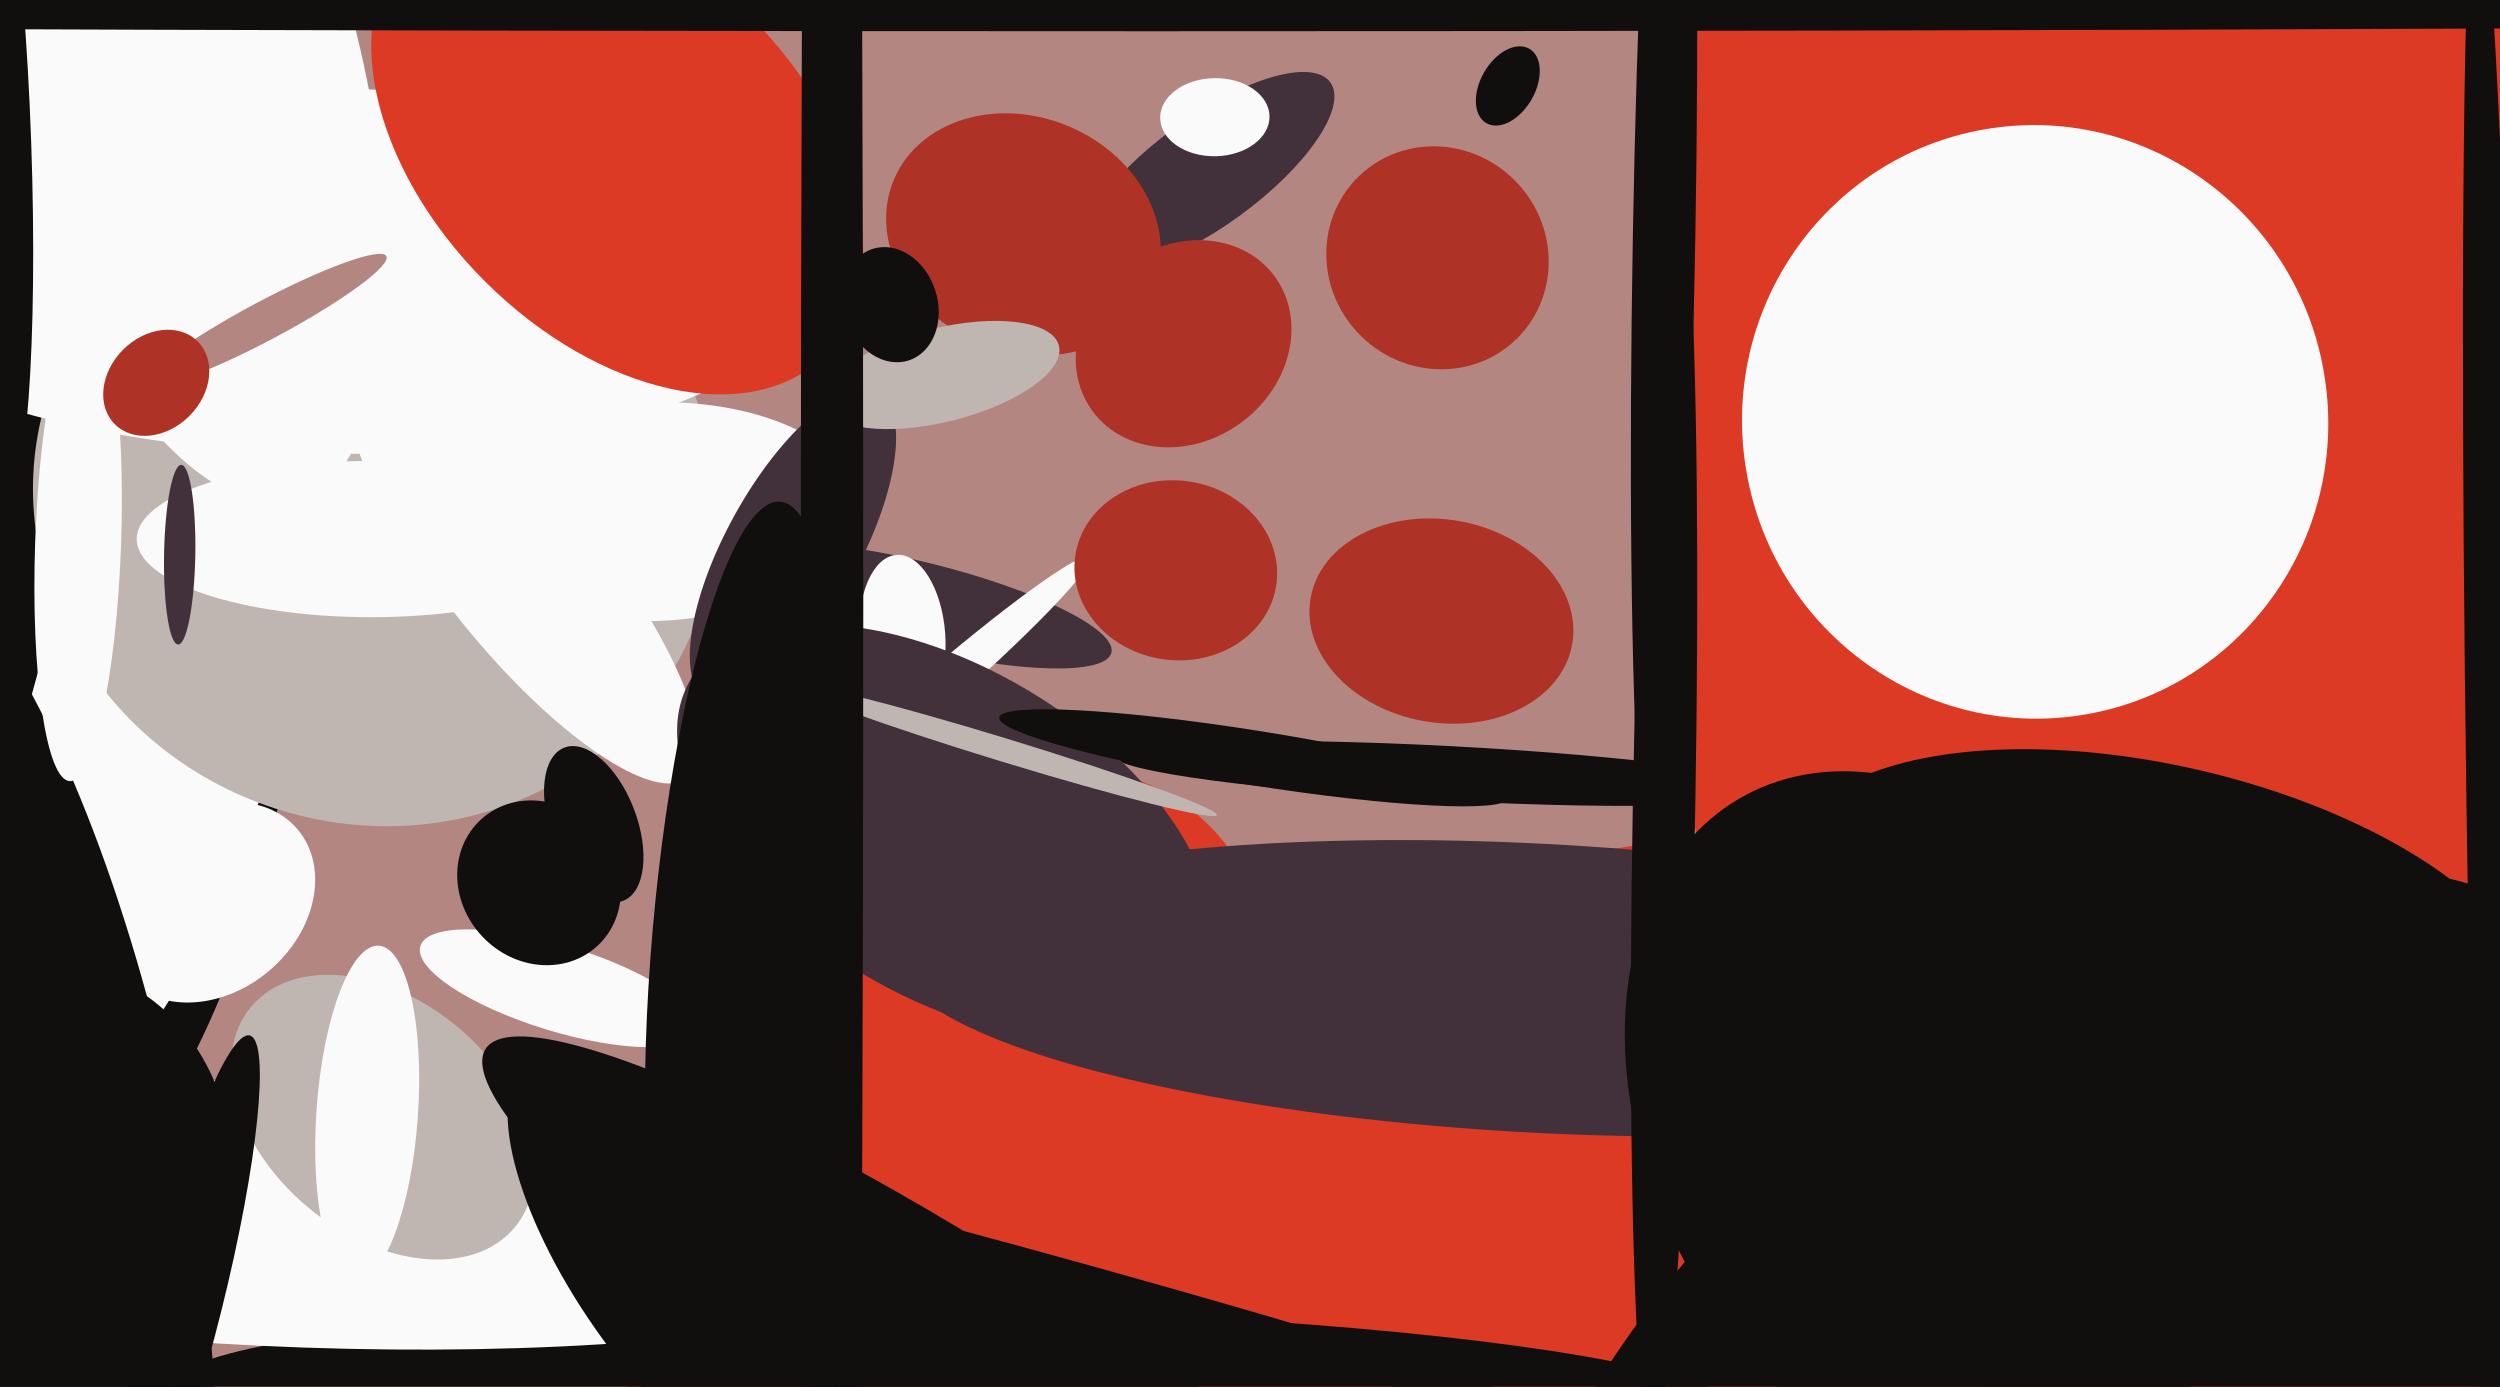 <svg xmlns="http://www.w3.org/2000/svg" width="640px" height="355px">
  <rect width="640" height="355" fill="rgb(180,134,130)"/>
  <ellipse cx="21" cy="187" rx="129" ry="53" transform="rotate(100,21,187)" fill="rgb(16,15,13)"/>
  <ellipse cx="41" cy="179" rx="32" ry="108" transform="rotate(16,41,179)" fill="rgb(251,250,250)"/>
  <ellipse cx="450" cy="567" rx="349" ry="390" transform="rotate(68,450,567)" fill="rgb(220,58,37)"/>
  <ellipse cx="245" cy="359" rx="202" ry="24" transform="rotate(1,245,359)" fill="rgb(16,15,13)"/>
  <ellipse cx="369" cy="159" rx="26" ry="34" transform="rotate(100,369,159)" fill="rgb(174,51,38)"/>
  <ellipse cx="96" cy="128" rx="83" ry="88" transform="rotate(108,96,128)" fill="rgb(191,182,178)"/>
  <ellipse cx="79" cy="311" rx="172" ry="34" transform="rotate(2,79,311)" fill="rgb(251,250,250)"/>
  <ellipse cx="371" cy="198" rx="7" ry="86" transform="rotate(93,371,198)" fill="rgb(16,15,13)"/>
  <ellipse cx="549" cy="74" rx="124" ry="290" transform="rotate(3,549,74)" fill="rgb(220,58,37)"/>
  <ellipse cx="249" cy="268" rx="83" ry="64" transform="rotate(140,249,268)" fill="rgb(220,58,37)"/>
  <ellipse cx="394" cy="253" rx="37" ry="165" transform="rotate(93,394,253)" fill="rgb(66,49,58)"/>
  <ellipse cx="236" cy="155" rx="50" ry="11" transform="rotate(14,236,155)" fill="rgb(66,49,58)"/>
  <ellipse cx="426" cy="61" rx="165" ry="8" transform="rotate(91,426,61)" fill="rgb(16,15,13)"/>
  <ellipse cx="309" cy="44" rx="39" ry="14" transform="rotate(144,309,44)" fill="rgb(66,49,58)"/>
  <ellipse cx="78" cy="69" rx="47" ry="128" transform="rotate(92,78,69)" fill="rgb(251,250,250)"/>
  <ellipse cx="231" cy="163" rx="11" ry="21" transform="rotate(176,231,163)" fill="rgb(251,250,250)"/>
  <ellipse cx="54" cy="231" rx="29" ry="23" transform="rotate(140,54,231)" fill="rgb(251,250,250)"/>
  <ellipse cx="42" cy="10" rx="48" ry="123" transform="rotate(164,42,10)" fill="rgb(251,250,250)"/>
  <ellipse cx="158" cy="38" rx="48" ry="75" transform="rotate(135,158,38)" fill="rgb(220,58,37)"/>
  <ellipse cx="0" cy="295" rx="46" ry="159" transform="rotate(168,0,295)" fill="rgb(16,15,13)"/>
  <ellipse cx="368" cy="66" rx="29" ry="28" transform="rotate(47,368,66)" fill="rgb(174,51,38)"/>
  <ellipse cx="167" cy="131" rx="28" ry="53" transform="rotate(88,167,131)" fill="rgb(251,250,250)"/>
  <ellipse cx="134" cy="147" rx="67" ry="20" transform="rotate(51,134,147)" fill="rgb(251,250,250)"/>
  <ellipse cx="143" cy="253" rx="11" ry="37" transform="rotate(107,143,253)" fill="rgb(251,250,250)"/>
  <ellipse cx="236" cy="180" rx="57" ry="5" transform="rotate(139,236,180)" fill="rgb(251,250,250)"/>
  <ellipse cx="262" cy="60" rx="30" ry="36" transform="rotate(113,262,60)" fill="rgb(174,51,38)"/>
  <ellipse cx="528" cy="384" rx="194" ry="113" transform="rotate(133,528,384)" fill="rgb(16,15,13)"/>
  <ellipse cx="303" cy="88" rx="25" ry="29" transform="rotate(53,303,88)" fill="rgb(174,51,38)"/>
  <ellipse cx="639" cy="243" rx="276" ry="7" transform="rotate(89,639,243)" fill="rgb(16,15,13)"/>
  <ellipse cx="238" cy="319" rx="6" ry="166" transform="rotate(105,238,319)" fill="rgb(16,15,13)"/>
  <ellipse cx="98" cy="286" rx="30" ry="44" transform="rotate(130,98,286)" fill="rgb(191,182,178)"/>
  <ellipse cx="-1" cy="319" rx="58" ry="75" transform="rotate(25,-1,319)" fill="rgb(16,15,13)"/>
  <ellipse cx="94" cy="285" rx="13" ry="43" transform="rotate(4,94,285)" fill="rgb(251,250,250)"/>
  <ellipse cx="152" cy="211" rx="21" ry="11" transform="rotate(69,152,211)" fill="rgb(16,15,13)"/>
  <ellipse cx="493" cy="290" rx="70" ry="98" transform="rotate(152,493,290)" fill="rgb(16,15,13)"/>
  <ellipse cx="242" cy="213" rx="42" ry="76" transform="rotate(121,242,213)" fill="rgb(66,49,58)"/>
  <ellipse cx="386" cy="22" rx="11" ry="7" transform="rotate(120,386,22)" fill="rgb(16,15,13)"/>
  <ellipse cx="321" cy="194" rx="66" ry="7" transform="rotate(9,321,194)" fill="rgb(16,15,13)"/>
  <ellipse cx="173" cy="326" rx="25" ry="66" transform="rotate(145,173,326)" fill="rgb(16,15,13)"/>
  <ellipse cx="203" cy="140" rx="17" ry="45" transform="rotate(29,203,140)" fill="rgb(66,49,58)"/>
  <ellipse cx="241" cy="96" rx="31" ry="12" transform="rotate(166,241,96)" fill="rgb(191,182,178)"/>
  <ellipse cx="20" cy="139" rx="61" ry="11" transform="rotate(92,20,139)" fill="rgb(251,250,250)"/>
  <ellipse cx="47" cy="333" rx="70" ry="10" transform="rotate(104,47,333)" fill="rgb(16,15,13)"/>
  <ellipse cx="301" cy="146" rx="23" ry="26" transform="rotate(98,301,146)" fill="rgb(174,51,38)"/>
  <ellipse cx="256" cy="354" rx="28" ry="157" transform="rotate(123,256,354)" fill="rgb(16,15,13)"/>
  <ellipse cx="95" cy="138" rx="60" ry="20" transform="rotate(0,95,138)" fill="rgb(251,250,250)"/>
  <ellipse cx="46" cy="142" rx="4" ry="23" transform="rotate(1,46,142)" fill="rgb(66,49,58)"/>
  <ellipse cx="521" cy="108" rx="75" ry="76" transform="rotate(170,521,108)" fill="rgb(251,250,250)"/>
  <ellipse cx="295" cy="3" rx="671" ry="5" transform="rotate(0,295,3)" fill="rgb(16,15,13)"/>
  <ellipse cx="68" cy="82" rx="35" ry="5" transform="rotate(152,68,82)" fill="rgb(180,134,130)"/>
  <ellipse cx="426" cy="206" rx="8" ry="165" transform="rotate(1,426,206)" fill="rgb(16,15,13)"/>
  <ellipse cx="257" cy="192" rx="57" ry="3" transform="rotate(17,257,192)" fill="rgb(191,182,178)"/>
  <ellipse cx="311" cy="30" rx="14" ry="10" transform="rotate(179,311,30)" fill="rgb(251,250,250)"/>
  <ellipse cx="138" cy="226" rx="22" ry="20" transform="rotate(47,138,226)" fill="rgb(16,15,13)"/>
  <ellipse cx="228" cy="78" rx="15" ry="12" transform="rotate(72,228,78)" fill="rgb(16,15,13)"/>
  <ellipse cx="553" cy="240" rx="44" ry="98" transform="rotate(103,553,240)" fill="rgb(16,15,13)"/>
  <ellipse cx="190" cy="240" rx="23" ry="112" transform="rotate(5,190,240)" fill="rgb(16,15,13)"/>
  <ellipse cx="213" cy="154" rx="8" ry="557" transform="rotate(0,213,154)" fill="rgb(16,15,13)"/>
  <ellipse cx="-2" cy="37" rx="92" ry="10" transform="rotate(88,-2,37)" fill="rgb(16,15,13)"/>
  <ellipse cx="40" cy="98" rx="15" ry="12" transform="rotate(135,40,98)" fill="rgb(174,51,38)"/>
</svg>